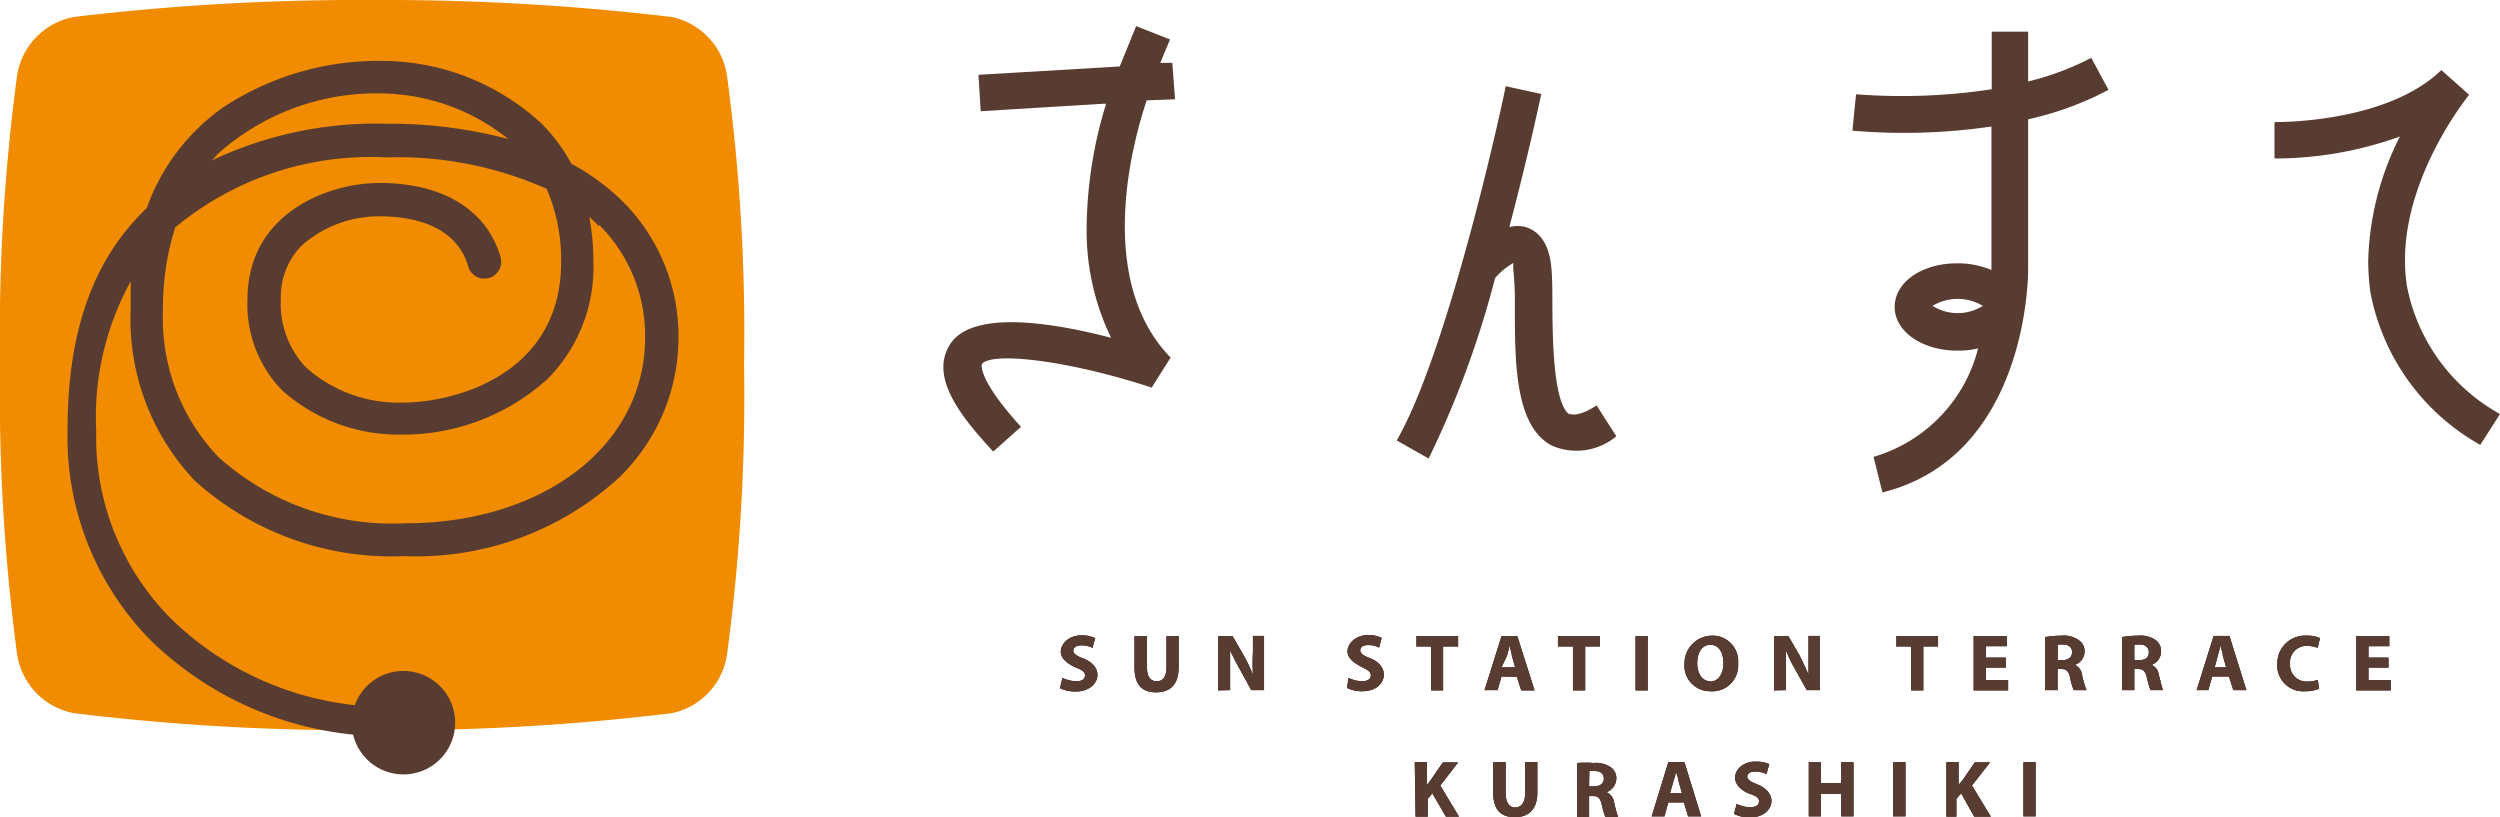 <svg xmlns="http://www.w3.org/2000/svg" viewBox="0 0 89.91 29.39"><defs><style>.cls-1{fill:#f18b00;}.cls-2{fill:#583c32;}.cls-3{fill:#320f14;}</style></defs><title>アセット 5</title><g id="レイヤー_2" data-name="レイヤー 2"><g id="レイヤー_1-2" data-name="レイヤー 1"><path class="cls-1" d="M24.15.61a2.53,2.53,0,0,1,2,2.15,69.13,69.13,0,0,1,.61,10.37,69.25,69.25,0,0,1-.61,10.38,2.52,2.52,0,0,1-2,2.14,83.63,83.63,0,0,1-10.74.61,83.68,83.68,0,0,1-10.74-.61A2.54,2.54,0,0,1,.61,23.49,71.08,71.08,0,0,1,0,13.12,70.24,70.24,0,0,1,.61,2.75,2.54,2.54,0,0,1,2.66.61,86.79,86.79,0,0,1,13.41,0,87.58,87.58,0,0,1,24.15.61"/><path class="cls-2" d="M42.26,3.57l-.1-1.31-.43,0c.17-.42.35-.84.35-.84L40.86.94l-.59,1.45-5.08.3L35.27,4l4.44-.27v0h.07a15.59,15.59,0,0,0-.7,4.42,8.83,8.83,0,0,0,.88,4c-2.17-.57-5-1-5.79.23s.52,2.74,1.55,3.86l1-.89c-1.58-1.73-1.41-2.25-1.41-2.25.3-.45,3-.18,6.11.84l.68-1.08c-2.75-2.83-1.33-7.86-.86-9.25Z"/><path class="cls-2" d="M56.48,14.93c-.62-.34-.64-2.73-.65-3.87,0-.62,0-1.14-.05-1.55-.11-.91-.55-1.23-.9-1.34a1.1,1.1,0,0,0-.6,0c.67-2.53,1.11-4.6,1.15-4.79L54.15,3.1c0,.1-2,9.42-3.92,12.74l1.15.65A34.53,34.53,0,0,0,53.77,10h0a2.57,2.57,0,0,1,.65-.54,1.31,1.31,0,0,1,0,.18,11.78,11.78,0,0,1,.06,1.39c0,2,0,4.31,1.34,5a2.23,2.23,0,0,0,2.31-.34l-.71-1.11c-.44.29-.8.39-1,.29"/><path class="cls-2" d="M75.21,2.08a10,10,0,0,1-2.27.85V1.14H71.63V3.21a21.44,21.44,0,0,1-4.88.18L66.62,4.7a21.79,21.79,0,0,0,5-.15V9.71a3.13,3.13,0,0,0-1.23-.24c-1.28,0-2.25.68-2.25,1.57s1,1.57,2.25,1.57a3.11,3.11,0,0,0,.75-.08,5.45,5.45,0,0,1-3.76,3.9l.32,1.28c5.18-1.29,5.24-7.7,5.24-8V4.29a11.36,11.36,0,0,0,2.89-1.06l-.62-1.15M69.5,11a1.76,1.76,0,0,1,1.81,0,1.7,1.7,0,0,1-1.81,0"/><path class="cls-2" d="M86.57,10.33C86,6.84,88.77,3.45,88.8,3.41l-1-.89c-2,1.94-6,1.87-6,1.87l0,1.31a13.3,13.3,0,0,0,4.51-.79,10.43,10.43,0,0,0-1.14,4.47,8.82,8.82,0,0,0,.08,1.14A8,8,0,0,0,89.2,16l.71-1.11a6.71,6.71,0,0,1-3.34-4.57"/><path class="cls-2" d="M7,17.28A10.55,10.55,0,0,0,14.56,20a10.77,10.77,0,0,0,7.72-2.84,7,7,0,0,0,2.12-5,6.84,6.84,0,0,0-2-4.91,8.13,8.13,0,0,0-1.85-1.36,6.17,6.17,0,0,0-1.08-1.45,8.48,8.48,0,0,0-5.72-2.25A10.14,10.14,0,0,0,8,3.88a7.49,7.49,0,0,0-2.72,3.6c-2.09,2-2.85,4.72-2.85,8a10.42,10.42,0,0,0,3,7.56,12.19,12.19,0,0,0,7.27,3.38,1.86,1.86,0,1,0,.06-1.06,11.17,11.17,0,0,1-6.57-3.07,9.26,9.26,0,0,1-2.73-6.8,10.11,10.11,0,0,1,1.24-5.37c0,.32,0,.66,0,1A8.43,8.43,0,0,0,7,17.28M21.55,8.09a5.62,5.62,0,0,1,1.65,4.06c0,3.86-3.64,6.67-8.64,6.67a9.34,9.34,0,0,1-6.7-2.38,7.2,7.2,0,0,1-2-5.26,9.67,9.67,0,0,1,.44-3,11,11,0,0,1,7.59-2.52,13.21,13.21,0,0,1,5.77,1.13,6.41,6.41,0,0,1,.52,2.64c0,4-3.75,5.05-5.73,5.05A5,5,0,0,1,11,13.21a3.31,3.31,0,0,1-.9-2.44,2.63,2.63,0,0,1,.75-1.94,4.2,4.2,0,0,1,2.81-1.05c1,0,2.73.23,3.18,1.81A.6.6,0,0,0,18,9.24c-.49-1.69-2.08-2.66-4.34-2.66-1.91,0-4.76,1.12-4.76,4.19a4.42,4.42,0,0,0,1.26,3.28,6.29,6.29,0,0,0,4.25,1.58,7.74,7.74,0,0,0,5.28-2,5.69,5.69,0,0,0,1.65-4.21,8.16,8.16,0,0,0-.15-1.62,3.9,3.9,0,0,1,.34.33M13.73,3.36A7.42,7.42,0,0,1,18.28,5a16.6,16.6,0,0,0-4.41-.55A13.78,13.78,0,0,0,7.62,5.77l.22-.24a8.54,8.54,0,0,1,5.89-2.17"/><path class="cls-3" d="M38.21,24.38a1.27,1.27,0,0,0,.5.12c.21,0,.31-.08.31-.21s-.1-.19-.32-.28-.55-.29-.55-.57.28-.59.74-.59a1.14,1.14,0,0,1,.5.1l-.1.35a.9.9,0,0,0-.41-.09c-.18,0-.28.09-.28.19s.11.19.36.28.51.31.51.59-.26.6-.79.6a1.26,1.26,0,0,1-.56-.12Z"/><path class="cls-3" d="M41.25,22.88V24c0,.34.12.5.35.5s.35-.16.35-.5V22.88h.44V24c0,.61-.3.9-.81.9s-.78-.27-.78-.9V22.88Z"/><path class="cls-3" d="M43.81,24.83V22.88h.52l.41.71a6.78,6.78,0,0,1,.32.67h0a7.39,7.39,0,0,1,0-.82v-.57h.4v1.95H45l-.41-.75c-.12-.21-.25-.46-.35-.68h0c0,.26,0,.53,0,.85v.58Z"/><path class="cls-3" d="M48.5,24.38a1.18,1.18,0,0,0,.49.12c.19,0,.31-.08.31-.21S49.2,24.1,49,24s-.54-.29-.54-.57.29-.59.74-.59a1.1,1.1,0,0,1,.49.1l-.09.35a.88.88,0,0,0-.4-.09c-.2,0-.28.09-.28.19s.1.19.35.28.5.31.5.59-.24.6-.78.6a1.21,1.21,0,0,1-.55-.12Z"/><polygon class="cls-3" points="51.47 23.25 50.94 23.25 50.94 22.88 52.44 22.88 52.44 23.25 51.9 23.25 51.9 24.83 51.47 24.83 51.47 23.25"/><path class="cls-3" d="M54,24.33l-.14.49h-.47L54,22.88h.57l.62,1.95h-.48l-.16-.49Zm.49-.33-.12-.42c0-.12-.07-.26-.09-.38h0c0,.12-.05.26-.08.38L54,24Z"/><polygon class="cls-3" points="56.57 23.25 56.03 23.25 56.03 22.88 57.54 22.88 57.54 23.25 57.01 23.25 57.01 24.83 56.57 24.83 56.57 23.25"/><rect class="cls-3" x="58.82" y="22.88" width="0.44" height="1.95"/><path class="cls-3" d="M61.51,24.86a.92.92,0,0,1-.93-1,1,1,0,0,1,1-1,.92.92,0,0,1,.93,1,.93.93,0,0,1-1,1Zm0-.35c.29,0,.47-.28.47-.66s-.16-.66-.47-.66-.47.3-.47.66.17.65.47.65Z"/><path class="cls-3" d="M63.8,24.83V22.88h.52l.41.71c.1.21.22.45.31.67h0c0-.25,0-.52,0-.82v-.57h.41v1.95h-.47l-.42-.75a4.84,4.84,0,0,1-.33-.68h0c0,.26,0,.53,0,.85v.58Z"/><polygon class="cls-3" points="68.73 23.25 68.2 23.25 68.2 22.88 69.7 22.88 69.7 23.25 69.17 23.25 69.17 24.83 68.73 24.83 68.73 23.25"/><polygon class="cls-3" points="72.14 24.01 71.42 24.01 71.42 24.46 72.22 24.46 72.22 24.83 70.98 24.83 70.98 22.88 72.18 22.88 72.18 23.24 71.42 23.24 71.42 23.65 72.14 23.65 72.14 24.01"/><path class="cls-3" d="M73.55,22.91a4.08,4.08,0,0,1,.6-.05.92.92,0,0,1,.62.17.47.47,0,0,1,.2.41.51.51,0,0,1-.35.47h0a.46.46,0,0,1,.26.36,3.11,3.11,0,0,0,.16.55h-.46a2.06,2.06,0,0,1-.13-.45c-.06-.24-.14-.31-.32-.31H74v.76h-.45Zm.45.83h.17c.22,0,.35-.11.35-.28s-.11-.28-.32-.28l-.19,0Z"/><path class="cls-3" d="M76.32,22.91a3.56,3.56,0,0,1,.59-.05.93.93,0,0,1,.63.17.49.49,0,0,1,.18.41.51.51,0,0,1-.34.47h0a.45.45,0,0,1,.26.36c.06.22.12.48.15.55h-.45a3.08,3.08,0,0,1-.13-.45c-.05-.24-.15-.31-.32-.31h-.13v.76h-.44Zm.44.83h.18c.23,0,.34-.11.34-.28s-.12-.28-.32-.28l-.2,0Z"/><path class="cls-3" d="M79.56,24.33l-.14.49H79l.61-1.95h.57l.61,1.95h-.47l-.16-.49Zm.5-.33-.12-.42c0-.12-.07-.26-.09-.38h0c0,.12-.06.26-.09.38l-.11.42Z"/><path class="cls-3" d="M83.4,24.77a1.24,1.24,0,0,1-.5.09.93.93,0,0,1-1-1,1,1,0,0,1,1.07-1,1.09,1.09,0,0,1,.47.09l-.09.35a1.05,1.05,0,0,0-.37-.07.59.59,0,0,0-.62.65.59.59,0,0,0,.62.63,1.12,1.12,0,0,0,.38-.06Z"/><polygon class="cls-3" points="85.9 24.01 85.18 24.01 85.18 24.46 85.98 24.46 85.98 24.83 84.74 24.83 84.74 22.88 85.93 22.88 85.93 23.24 85.18 23.24 85.18 23.65 85.9 23.65 85.9 24.01"/><path class="cls-3" d="M50.88,27.41h.44v.86h0c0-.08.09-.14.13-.21l.44-.64h.55l-.64.83.67,1.12H52l-.49-.84-.16.2v.64h-.44Z"/><path class="cls-3" d="M54.15,27.41v1.12c0,.34.13.51.34.51s.36-.16.36-.51V27.41h.44V28.5c0,.6-.3.89-.81.89s-.78-.27-.78-.89V27.41Z"/><path class="cls-3" d="M56.72,27.44a3.52,3.52,0,0,1,.59,0,.94.94,0,0,1,.63.16.48.48,0,0,1,.19.41.54.54,0,0,1-.35.48h0a.48.48,0,0,1,.27.36,4.29,4.29,0,0,0,.15.55h-.46a2.66,2.66,0,0,1-.13-.45c-.06-.25-.14-.32-.32-.32h-.14v.77h-.43Zm.43.84h.18c.22,0,.35-.11.35-.28s-.12-.27-.32-.27a.61.61,0,0,0-.2,0Z"/><path class="cls-3" d="M60,28.86l-.14.5h-.46l.6-1.95h.58l.6,1.95h-.47l-.15-.5Zm.49-.33-.12-.42c0-.11-.07-.26-.1-.37h0c0,.12-.06.26-.09.37l-.12.42Z"/><path class="cls-3" d="M62.46,28.91a1.05,1.05,0,0,0,.48.12c.21,0,.32-.08.32-.21s-.1-.19-.33-.27-.53-.29-.53-.58.28-.58.73-.58a1.22,1.22,0,0,1,.5.09l-.1.36a.93.93,0,0,0-.41-.09c-.19,0-.28.08-.28.18s.1.18.36.28.51.31.51.59-.25.6-.79.6a1.22,1.22,0,0,1-.56-.13Z"/><polygon class="cls-3" points="65.49 27.41 65.49 28.16 66.22 28.16 66.22 27.41 66.66 27.41 66.66 29.36 66.22 29.36 66.22 28.55 65.49 28.55 65.49 29.36 65.05 29.36 65.05 27.41 65.49 27.41"/><rect class="cls-3" x="68.08" y="27.41" width="0.45" height="1.95"/><path class="cls-3" d="M70,27.41h.44v.86h0c0-.08.09-.14.14-.21l.44-.64h.55l-.65.83.68,1.12H71l-.47-.84-.17.2v.64H70Z"/><rect class="cls-3" x="72.77" y="27.41" width="0.44" height="1.95"/><path class="cls-2" d="M38.21,24.38a1.27,1.27,0,0,0,.5.12c.21,0,.31-.08.31-.21s-.1-.19-.32-.28-.55-.29-.55-.57.28-.59.74-.59a1.14,1.14,0,0,1,.5.1l-.1.35a.9.9,0,0,0-.41-.09c-.18,0-.28.09-.28.19s.11.19.36.28.51.31.51.59-.26.6-.79.6a1.26,1.26,0,0,1-.56-.12Z"/><path class="cls-2" d="M41.25,22.88V24c0,.34.12.5.35.5s.35-.16.35-.5V22.88h.44V24c0,.61-.3.9-.81.9s-.78-.27-.78-.9V22.88Z"/><path class="cls-2" d="M43.81,24.83V22.88h.52l.41.71a6.78,6.78,0,0,1,.32.67h0a7.39,7.39,0,0,1,0-.82v-.57h.4v1.95H45l-.41-.75c-.12-.21-.25-.46-.35-.68h0c0,.26,0,.53,0,.85v.58Z"/><path class="cls-2" d="M48.5,24.38a1.18,1.18,0,0,0,.49.12c.19,0,.31-.08.31-.21S49.2,24.1,49,24s-.54-.29-.54-.57.29-.59.74-.59a1.1,1.1,0,0,1,.49.1l-.09.35a.88.88,0,0,0-.4-.09c-.2,0-.28.09-.28.19s.1.19.35.28.5.31.5.59-.24.6-.78.6a1.21,1.21,0,0,1-.55-.12Z"/><polygon class="cls-2" points="51.47 23.25 50.94 23.25 50.94 22.88 52.44 22.88 52.44 23.25 51.9 23.25 51.9 24.83 51.47 24.83 51.47 23.25"/><path class="cls-2" d="M54,24.33l-.14.49h-.47L54,22.88h.57l.62,1.95h-.48l-.16-.49Zm.49-.33-.12-.42c0-.12-.07-.26-.09-.38h0c0,.12-.05.26-.08.38L54,24Z"/><polygon class="cls-2" points="56.57 23.25 56.03 23.25 56.03 22.88 57.54 22.88 57.54 23.25 57.01 23.25 57.01 24.83 56.57 24.83 56.57 23.25"/><rect class="cls-2" x="58.82" y="22.88" width="0.44" height="1.95"/><path class="cls-2" d="M61.51,24.86a.92.92,0,0,1-.93-1,1,1,0,0,1,1-1,.92.92,0,0,1,.93,1,.93.93,0,0,1-1,1Zm0-.35c.29,0,.47-.28.47-.66s-.16-.66-.47-.66-.47.3-.47.66.17.65.47.65Z"/><path class="cls-2" d="M63.8,24.83V22.88h.52l.41.71c.1.21.22.45.31.67h0c0-.25,0-.52,0-.82v-.57h.41v1.95h-.47l-.42-.75a4.84,4.84,0,0,1-.33-.68h0c0,.26,0,.53,0,.85v.58Z"/><polygon class="cls-2" points="68.73 23.25 68.2 23.25 68.2 22.88 69.7 22.88 69.7 23.25 69.17 23.25 69.17 24.83 68.73 24.83 68.73 23.25"/><polygon class="cls-2" points="72.14 24.01 71.42 24.01 71.42 24.46 72.22 24.46 72.22 24.83 70.98 24.83 70.98 22.88 72.18 22.88 72.18 23.24 71.42 23.24 71.42 23.65 72.14 23.65 72.14 24.01"/><path class="cls-2" d="M73.55,22.91a4.08,4.08,0,0,1,.6-.05.92.92,0,0,1,.62.17.47.47,0,0,1,.2.41.51.51,0,0,1-.35.47h0a.46.46,0,0,1,.26.36,3.11,3.11,0,0,0,.16.55h-.46a2.06,2.06,0,0,1-.13-.45c-.06-.24-.14-.31-.32-.31H74v.76h-.45Zm.45.83h.17c.22,0,.35-.11.35-.28s-.11-.28-.32-.28l-.19,0Z"/><path class="cls-2" d="M76.32,22.91a3.56,3.56,0,0,1,.59-.05.93.93,0,0,1,.63.17.49.49,0,0,1,.18.41.51.51,0,0,1-.34.47h0a.45.45,0,0,1,.26.36c.06.22.12.48.15.55h-.45a3.08,3.08,0,0,1-.13-.45c-.05-.24-.15-.31-.32-.31h-.13v.76h-.44Zm.44.83h.18c.23,0,.34-.11.34-.28s-.12-.28-.32-.28l-.2,0Z"/><path class="cls-2" d="M79.56,24.33l-.14.49H79l.61-1.95h.57l.61,1.95h-.47l-.16-.49Zm.5-.33-.12-.42c0-.12-.07-.26-.09-.38h0c0,.12-.06.26-.09.38l-.11.42Z"/><path class="cls-2" d="M83.4,24.77a1.24,1.24,0,0,1-.5.09.93.93,0,0,1-1-1,1,1,0,0,1,1.07-1,1.09,1.09,0,0,1,.47.09l-.09.35a1.05,1.05,0,0,0-.37-.07.59.59,0,0,0-.62.65.59.59,0,0,0,.62.63,1.12,1.12,0,0,0,.38-.06Z"/><polygon class="cls-2" points="85.9 24.01 85.18 24.01 85.18 24.46 85.98 24.46 85.98 24.83 84.74 24.83 84.74 22.88 85.93 22.88 85.93 23.24 85.18 23.24 85.18 23.65 85.9 23.65 85.9 24.01"/><path class="cls-2" d="M50.88,27.41h.44v.86h0c0-.08.09-.14.13-.21l.44-.64h.55l-.64.83.67,1.12H52l-.49-.84-.16.2v.64h-.44Z"/><path class="cls-2" d="M54.15,27.41v1.12c0,.34.13.51.34.51s.36-.16.36-.51V27.41h.44V28.5c0,.6-.3.89-.81.89s-.78-.27-.78-.89V27.41Z"/><path class="cls-2" d="M56.72,27.44a3.52,3.52,0,0,1,.59,0,.94.94,0,0,1,.63.16.48.48,0,0,1,.19.41.54.54,0,0,1-.35.48h0a.48.48,0,0,1,.27.36,4.29,4.29,0,0,0,.15.55h-.46a2.66,2.66,0,0,1-.13-.45c-.06-.25-.14-.32-.32-.32h-.14v.77h-.43Zm.43.84h.18c.22,0,.35-.11.35-.28s-.12-.27-.32-.27a.61.61,0,0,0-.2,0Z"/><path class="cls-2" d="M60,28.86l-.14.5h-.46l.6-1.95h.58l.6,1.95h-.47l-.15-.5Zm.49-.33-.12-.42c0-.11-.07-.26-.1-.37h0c0,.12-.06.26-.09.37l-.12.42Z"/><path class="cls-2" d="M62.46,28.91a1.05,1.05,0,0,0,.48.12c.21,0,.32-.08.32-.21s-.1-.19-.33-.27-.53-.29-.53-.58.28-.58.73-.58a1.22,1.22,0,0,1,.5.09l-.1.36a.93.93,0,0,0-.41-.09c-.19,0-.28.08-.28.18s.1.18.36.28.51.31.51.59-.25.6-.79.6a1.22,1.22,0,0,1-.56-.13Z"/><polygon class="cls-2" points="65.49 27.41 65.49 28.16 66.22 28.16 66.22 27.41 66.66 27.41 66.66 29.36 66.22 29.36 66.22 28.55 65.49 28.55 65.49 29.36 65.05 29.36 65.05 27.41 65.49 27.41"/><rect class="cls-2" x="68.08" y="27.41" width="0.45" height="1.95"/><path class="cls-2" d="M70,27.41h.44v.86h0c0-.08.09-.14.14-.21l.44-.64h.55l-.65.83.68,1.12H71l-.47-.84-.17.2v.64H70Z"/><rect class="cls-2" x="72.77" y="27.41" width="0.44" height="1.95"/></g></g></svg>
